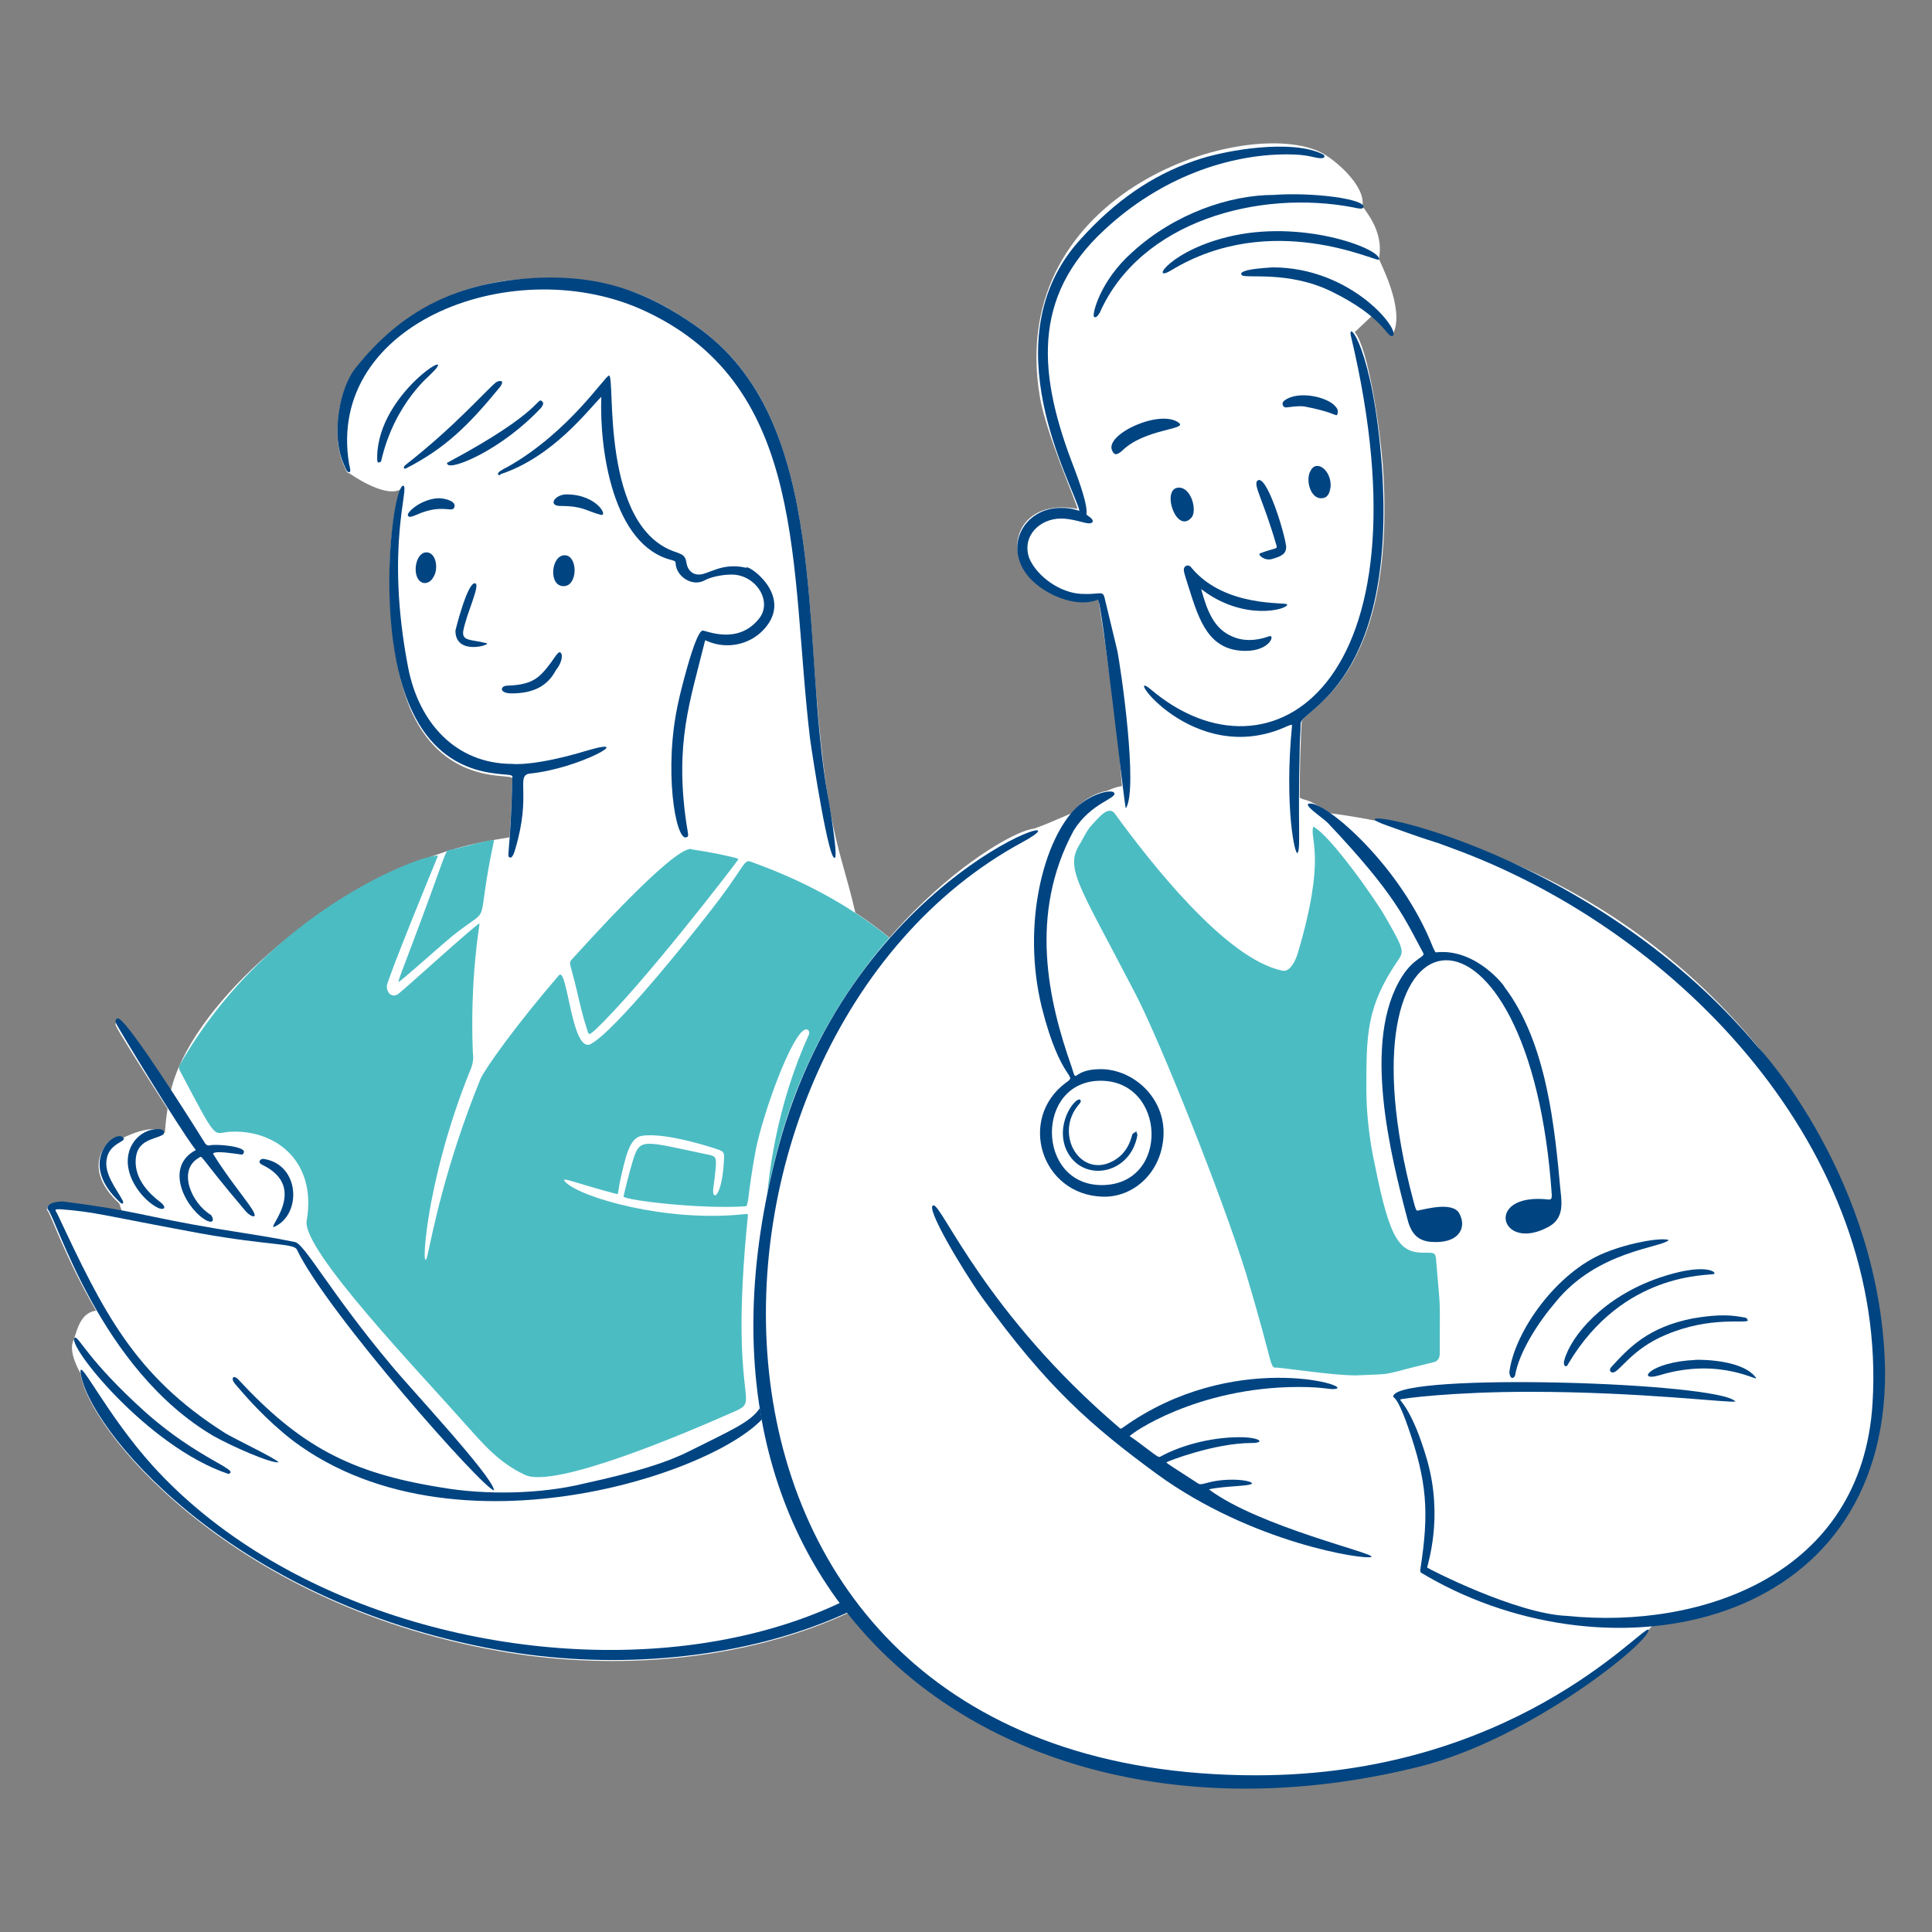<svg xmlns="http://www.w3.org/2000/svg" fill="none" viewBox="0 0 400 400">
  
<rect x="0" y="0" width="400" height="400" fill="#808080" stroke="none"/>
  
<g transform="matrix(2,0,0,2,0,0)"><g id="doctor-nurse--health-care-doctor-nurse">
    <g id="Group">
      <path id="Vector" fill="#ffffff" d="M88.545 94.479C86.945 87.479 85.545 86.679 84.245 68.379C83.345 54.879 82.345 40.779 71.945 33.679C66.745 30.079 63.245 28.979 56.245 28.779C53.445 28.979 52.445 28.879 49.745 29.579C44.945 30.679 40.145 33.879 36.745 38.279C35.245 40.179 34.145 45.079 35.645 48.279C35.844 48.779 35.944 48.979 36.145 48.979C36.145 48.979 39.745 51.579 41.445 50.679C39.845 55.379 39.745 67.379 42.645 73.779C46.245 81.479 53.045 79.979 53.045 80.579C52.945 83.579 52.845 85.479 52.745 86.679C48.345 87.379 46.245 87.979 42.045 89.679C32.345 93.579 19.645 104.179 17.645 113.079C15.444 109.679 13.044 106.179 12.345 105.779C12.044 105.579 11.845 105.979 12.045 106.279C12.145 106.579 14.944 111.079 17.345 114.779C16.544 119.979 18.445 114.979 12.545 117.879C11.545 117.279 7.944 120.579 12.345 124.579L12.645 125.479C11.044 125.179 9.245 124.879 6.445 124.479C4.745 124.479 4.745 125.179 4.945 125.379C5.245 125.679 6.845 130.379 9.945 135.679C8.445 135.879 8.045 137.379 7.645 138.679C6.945 139.879 8.344 142.179 8.344 142.179C8.944 147.579 23.245 165.779 51.445 170.879C74.045 174.979 100.945 167.379 106.245 146.279C107.345 141.879 107.345 138.279 107.045 134.079C107.345 133.979 107.545 133.879 107.545 133.879C106.945 133.579 110.045 108.579 88.545 94.479Z"></path>
      <path id="Vector_2" fill="#4cbcc3" d="M76.045 88.779C76.345 88.879 76.545 88.879 76.345 89.079C76.245 89.279 66.445 102.079 61.545 106.679C60.945 107.179 60.945 107.179 60.745 106.479C60.345 105.279 60.045 103.979 59.745 102.679C59.045 99.679 58.845 99.779 59.145 99.379C60.245 98.179 69.545 87.779 71.545 87.879C71.445 87.979 72.645 87.979 76.045 88.779Z"></path>
      <path id="Vector_3" fill="#004481" d="M6.545 124.379C14.345 125.379 14.644 125.879 22.344 127.179C26.644 127.879 28.145 128.079 30.544 128.579C31.544 128.779 34.245 133.879 40.544 141.379C42.344 143.579 51.044 152.879 51.144 154.279C50.144 154.279 33.844 135.879 30.744 129.379C30.444 128.679 28.044 128.979 20.744 127.679C10.444 125.779 10.044 125.479 6.244 125.179C5.644 125.179 5.644 125.179 5.944 125.679C10.644 135.679 13.844 142.379 23.344 148.379C24.344 148.979 28.544 150.979 28.844 151.379C27.944 151.479 23.944 149.679 22.144 148.679C10.344 141.779 5.844 126.079 4.944 125.179C4.844 125.079 4.845 124.379 6.545 124.379Z"></path>
      <path id="Vector_4" fill="#4cbcc3" d="M51.145 86.979C49.044 96.779 51.245 93.379 46.844 96.879C45.745 97.779 41.845 101.279 41.245 101.679C41.245 101.379 41.945 99.679 42.045 99.379C46.545 87.579 45.944 88.079 46.645 87.979C48.444 87.579 50.745 86.879 51.145 86.979Z"></path>
      <path id="Vector_5" fill="#004481" d="M21.444 126.379C19.444 125.379 16.944 121.079 20.044 119.179C20.244 119.079 20.344 119.079 20.144 118.879C18.544 116.779 12.244 106.479 12.044 105.979C11.844 105.679 12.044 105.279 12.344 105.479C13.544 106.179 19.444 115.479 21.244 118.379C21.444 118.579 21.444 118.579 21.644 118.579C22.344 118.379 25.444 118.679 25.244 119.279C25.144 119.679 25.044 119.479 23.944 119.379C22.444 119.179 21.844 119.279 22.144 119.579C24.044 122.679 26.644 125.479 26.344 125.879C26.244 125.979 25.844 125.879 25.344 125.279C20.344 119.379 21.044 119.579 20.544 119.879C18.344 121.179 19.844 124.579 21.844 125.779C22.144 126.179 22.144 126.679 21.444 126.379Z"></path>
      <path id="Vector_6" fill="#004481" d="M23.644 152.579C15.244 149.779 6.744 139.079 7.744 138.479C8.144 138.279 9.045 140.779 15.044 146.179C20.544 151.079 24.944 152.179 23.644 152.579Z"></path>
      <path id="Vector_7" fill="#004481" d="M16.844 117.479C15.944 117.979 14.144 117.979 14.044 120.079C13.944 122.079 15.444 123.579 16.644 124.479C17.244 124.979 17.044 125.279 16.444 125.079C14.944 124.379 13.644 122.579 13.344 121.179C12.744 118.779 14.444 116.879 16.344 116.879C17.144 116.879 17.044 117.379 16.844 117.479Z"></path>
      <path id="Vector_8" fill="#004481" d="M28.445 126.979C27.345 127.479 32.144 122.979 27.144 120.579C26.544 120.279 27.044 119.879 27.344 119.979C31.044 120.579 31.244 125.679 28.445 126.979Z"></path>
      <path id="Vector_9" fill="#004481" d="M12.645 117.679C13.445 118.179 11.345 118.179 11.045 119.979C10.745 121.479 12.045 123.079 12.645 124.179C12.845 124.479 12.745 124.779 12.445 124.479C8.045 120.479 11.645 117.079 12.645 117.679Z"></path>
      <path id="Vector_10" fill="#004481" d="M85.745 82.679C82.745 66.279 86.245 43.479 71.945 33.679C67.345 30.479 62.545 28.379 55.245 28.779C48.645 29.179 42.245 31.179 36.745 38.179C35.245 40.079 34.145 44.979 35.645 48.179C35.844 48.679 35.944 48.879 36.145 48.879C36.344 48.879 36.245 48.479 36.145 48.079C33.645 33.279 53.545 25.879 66.945 32.279C83.645 40.179 81.745 58.679 83.844 76.379C84.144 78.579 85.845 89.479 86.445 88.779C86.745 88.379 85.745 82.579 85.745 82.679Z"></path>
      <path id="Vector_11" fill="#004481" d="M77.245 58.779C74.745 58.179 73.345 59.479 72.345 59.479C71.645 59.479 71.145 58.979 71.045 58.179C70.945 57.479 70.545 57.379 70.045 57.179C62.045 54.679 63.745 38.879 63.045 38.879C62.645 38.879 58.945 44.679 52.645 48.279C51.845 48.679 51.545 48.879 51.545 49.079C51.645 49.279 51.745 49.179 51.845 49.079C57.245 47.279 60.845 42.479 62.245 41.079C62.045 46.579 63.445 56.479 69.545 57.979C69.845 58.079 69.945 58.079 69.945 58.379C70.045 59.679 71.645 60.779 72.945 60.079C73.445 59.779 74.645 59.479 75.745 59.479C78.245 59.479 80.045 62.279 78.545 64.079C76.345 66.779 73.145 65.279 72.745 65.279C71.945 65.279 70.245 72.479 70.245 72.579C68.645 79.579 69.945 87.079 71.045 86.679C71.345 86.579 71.245 86.479 71.045 85.179C69.845 76.879 71.445 72.579 72.945 66.479C73.045 66.179 72.945 66.279 73.245 66.379C75.345 67.279 77.745 66.679 79.145 65.079C82.245 61.579 77.245 58.279 77.245 58.779Z"></path>
      <path id="Vector_12" fill="#004481" d="M60.845 77.679C55.245 79.379 52.945 79.079 53.045 79.079C47.145 79.079 43.345 74.779 42.245 69.079C39.845 56.579 42.445 50.379 41.745 50.279C40.645 50.279 38.745 65.379 42.645 73.579C46.245 81.279 53.045 79.779 53.045 80.379C52.845 88.779 52.345 88.679 52.845 88.779C53.045 88.779 53.245 88.279 53.345 87.879C55.045 82.179 53.345 80.279 54.845 80.079C59.945 79.579 65.945 76.179 60.845 77.679Z"></path>
      <path id="Vector_13" fill="#004481" d="M42.045 48.079C41.545 48.479 41.945 48.579 42.045 48.479C46.145 46.379 48.545 43.979 51.745 40.079C52.345 39.279 51.645 39.379 51.345 39.579C50.245 40.479 47.145 44.079 42.045 48.079Z"></path>
      <path id="Vector_14" fill="#004481" d="M56.145 41.579C55.545 40.979 56.444 42.479 46.344 47.879C46.245 47.879 46.245 47.979 46.344 48.079C46.745 48.679 51.945 46.579 56.045 42.179C56.145 41.979 56.345 41.779 56.145 41.579Z"></path>
      <path id="Vector_15" fill="#004481" d="M44.645 38.679C47.845 35.579 39.145 40.579 39.045 47.279C39.045 47.779 39.045 47.879 39.245 47.879C39.345 47.879 39.345 47.779 39.445 47.779C40.845 41.579 44.745 38.679 44.645 38.679Z"></path>
      <path id="Vector_16" fill="#004481" d="M58.045 67.579C57.845 67.279 57.345 68.179 57.045 68.579C55.845 70.179 55.145 70.879 52.545 70.979C51.745 70.979 51.645 71.779 52.945 71.779C55.145 71.779 56.645 71.079 57.545 69.379C58.045 68.779 58.345 67.879 58.045 67.579Z"></path>
      <path id="Vector_17" fill="#004481" d="M49.145 60.379C48.344 60.379 47.145 65.279 47.145 65.279C47.145 67.979 51.044 66.679 50.344 66.579C48.745 66.179 47.845 66.379 47.945 65.379C48.245 63.579 49.844 60.379 49.145 60.379Z"></path>
      <path id="Vector_18" fill="#004481" d="M58.445 57.479C57.045 57.479 56.745 60.679 58.345 60.679C59.845 60.679 59.845 57.479 58.445 57.479Z"></path>
      <path id="Vector_19" fill="#004481" d="M44.145 57.179C43.145 57.179 42.745 58.979 43.245 59.879C43.645 60.579 44.444 60.479 44.844 59.779C45.444 58.879 45.145 57.179 44.145 57.179Z"></path>
      <path id="Vector_20" fill="#004481" d="M62.144 53.279C63.044 53.579 61.844 51.179 58.644 51.179C57.444 51.179 56.645 52.379 58.045 52.379C60.345 52.379 60.644 52.879 62.144 53.279Z"></path>
      <path id="Vector_21" fill="#004481" d="M47.044 52.479C47.244 51.879 46.044 51.579 45.444 51.579C44.244 51.579 42.744 52.379 42.244 53.179C42.144 53.379 42.344 53.579 42.544 53.479C42.744 53.479 42.844 53.379 43.144 53.279C45.844 52.079 46.844 53.179 47.044 52.479Z"></path>
      <path id="Vector_22" fill="#4cbcc3" d="M77.645 89.179C76.945 88.979 77.045 89.879 73.245 94.679C71.545 96.879 63.645 106.779 61.145 108.079C59.145 109.079 58.745 99.879 57.845 100.979C53.445 106.079 50.245 110.579 49.745 111.679C46.045 120.779 44.745 127.779 44.245 129.979C43.545 132.679 43.845 122.779 48.645 110.879C49.145 109.779 48.945 109.179 48.945 108.879C48.645 101.179 49.645 95.879 49.645 95.579C49.045 95.879 42.245 102.079 41.245 102.879C40.745 103.279 40.045 102.979 40.045 102.079C40.045 101.479 45.045 89.279 45.345 88.579C43.745 88.379 27.745 94.279 18.645 110.179C18.445 110.479 18.545 110.679 18.645 110.879C22.445 118.079 22.045 117.379 23.545 117.179C28.345 116.779 32.845 120.079 31.745 126.379C31.245 129.379 43.545 142.179 48.045 147.279C49.845 149.279 51.545 151.379 54.345 152.679C57.445 154.179 71.545 148.079 74.745 146.679C79.645 144.479 75.445 147.679 77.245 127.679C77.445 125.379 77.545 125.679 77.145 125.679C69.045 126.579 60.145 123.979 58.545 122.379C57.845 121.679 59.545 122.479 63.745 123.579C64.045 123.679 63.945 123.579 64.145 122.479C64.745 119.779 65.145 117.779 66.445 117.579C69.045 117.179 74.345 118.979 74.545 119.079C75.045 119.279 74.945 119.579 74.945 120.079C74.745 124.079 73.645 124.379 73.845 122.979C74.245 119.879 74.245 119.779 73.545 119.579C66.345 118.079 66.245 117.679 65.445 120.379C65.245 120.979 64.545 123.779 64.545 123.879C64.945 124.279 72.545 125.179 77.145 124.879C77.545 124.879 77.345 123.779 78.245 118.979C79.045 115.079 81.945 107.079 83.345 106.579C83.645 106.479 83.845 106.779 83.745 107.079C77.145 121.579 79.545 136.379 79.545 136.379C99.545 137.979 107.645 133.879 107.645 133.879C107.345 112.079 97.945 96.379 77.645 89.179Z"></path>
      <path id="Vector_23" fill="#004481" d="M80.345 137.979C80.345 137.479 79.545 137.479 79.545 137.979C79.345 146.879 80.045 145.879 71.245 150.279C69.045 151.379 65.945 152.379 60.445 153.579C55.945 154.679 50.245 154.779 45.645 153.979C36.245 152.479 31.045 149.679 24.645 142.779C24.145 142.279 23.845 142.679 24.345 143.279C25.545 144.679 27.445 146.879 30.245 149.079C47.945 162.479 77.845 151.279 79.845 145.479C80.645 143.479 80.445 138.279 80.345 137.979Z"></path>
      <path id="Vector_24" fill="#004481" d="M107.145 135.679C107.145 135.079 106.245 135.179 106.245 135.679C106.545 178.079 41.845 180.379 15.845 151.779C11.045 146.479 8.145 140.379 8.345 142.079C8.945 147.479 23.245 165.679 51.445 170.779C74.045 174.879 101.045 167.279 106.245 146.179C107.645 140.579 107.145 135.579 107.145 135.679Z"></path>
    </g>
    <g id="Group_2">
      <path id="Vector_25" fill="#ffffff" d="M137.644 84.179C135.144 82.479 135.245 82.979 134.545 82.579C134.545 78.979 134.645 76.879 134.745 74.779C134.745 73.379 144.744 70.679 143.144 48.079C142.844 44.279 141.645 36.079 140.245 34.379L142.045 32.679C143.645 33.979 143.844 34.779 144.144 34.679C144.244 34.679 144.245 34.579 144.245 34.479C145.445 31.879 142.745 26.979 142.745 26.779C143.345 23.779 141.045 21.579 141.045 21.279C141.345 19.179 138.145 16.479 136.745 15.779C129.145 11.979 104.044 19.579 107.644 41.079C108.344 45.079 111.245 51.479 111.545 52.679C105.545 51.579 103.845 56.679 106.545 59.679C108.145 61.479 111.444 62.879 113.644 61.979C113.744 61.979 113.745 61.879 113.745 62.279C115.745 75.079 115.944 79.079 116.144 81.379C115.344 81.479 114.645 81.879 114.545 81.879C113.445 82.079 112.045 82.779 110.945 84.179C108.345 85.279 108.445 85.279 107.045 85.779C103.745 86.079 86.245 97.079 80.545 118.779C67.845 166.179 104.445 193.379 146.945 182.779C153.245 181.179 165.344 175.179 171.144 168.179C214.344 163.879 196.344 91.879 137.644 84.179Z"></path>
      <path id="Vector_26" fill="#4cbcc3" d="M140.344 142.379C138.044 142.379 133.444 141.679 132.244 141.579C131.344 141.579 132.044 141.979 128.944 131.679C126.444 123.679 120.244 108.179 117.644 103.079C111.644 91.479 110.144 89.879 111.844 87.279C112.244 86.579 112.544 85.879 113.144 85.279C113.944 84.379 114.844 83.379 115.444 84.279C118.944 89.079 126.844 99.279 132.744 100.479C133.544 100.679 134.144 99.379 134.344 98.679C137.344 88.579 135.544 86.879 135.944 85.579C137.644 86.379 142.444 93.179 143.444 94.979C145.344 98.279 145.344 98.479 144.744 99.379C141.444 104.179 141.444 107.079 141.444 112.779C141.444 115.179 141.744 117.979 142.344 120.679C143.944 128.679 144.944 129.779 147.744 129.679C148.544 129.679 148.544 129.779 148.644 130.179C149.144 136.379 149.044 133.379 149.044 140.079C149.044 140.479 148.944 140.779 148.544 140.979C142.344 142.479 144.744 142.179 140.344 142.379Z"></path>
      <path id="Vector_27" fill="#004481" d="M170.644 168.679C169.644 168.679 156.345 183.779 130.045 183.779C65.845 183.779 68.144 107.579 105.844 87.179C114.144 82.679 88.245 89.979 80.545 118.879C67.845 166.279 104.445 193.479 146.945 182.879C158.545 179.979 171.144 169.679 170.644 168.679Z"></path>
      <path id="Vector_28" fill="#004481" d="M182.045 108.479C163.845 86.679 135.844 82.779 143.644 85.479C149.744 87.679 147.344 86.679 150.244 87.779C174.144 96.479 195.444 119.379 193.844 145.279C192.744 163.079 176.044 168.679 162.244 167.279C156.944 167.079 147.844 162.379 147.744 162.279C147.744 161.979 149.444 157.179 147.744 151.179C146.244 145.979 144.944 145.079 144.944 144.879C145.044 144.779 150.344 144.079 158.344 144.079C169.944 144.079 179.244 145.279 179.644 145.079C177.944 143.079 145.144 142.079 144.244 144.479C144.144 144.879 144.444 143.979 145.744 147.679C147.744 153.379 147.945 156.579 147.045 162.379C146.945 162.879 147.144 162.779 147.744 163.179C166.844 174.179 195.244 168.679 195.144 141.979C194.844 122.179 182.045 108.379 182.045 108.479Z"></path>
      <path id="Vector_29" fill="#004481" d="M148.745 98.579C148.545 98.579 148.645 98.679 148.345 98.079C145.045 89.679 137.445 83.179 135.645 83.179C134.645 83.179 136.845 84.579 137.445 85.179C144.545 92.679 145.445 95.179 147.345 98.679C147.545 99.079 146.345 99.179 145.145 101.079C140.945 107.679 143.945 119.579 145.745 126.379C146.245 128.179 147.245 128.579 148.645 128.579C151.145 128.579 151.845 126.979 151.045 125.579C150.345 124.379 147.545 125.179 146.945 125.279C146.545 125.379 146.645 125.579 145.945 122.879C138.445 92.179 158.445 90.679 160.645 123.779C160.645 124.079 160.545 124.179 160.345 124.179C153.545 123.379 155.245 129.779 160.345 126.979C161.745 126.179 161.745 124.879 161.545 123.279C160.945 116.779 160.145 107.979 155.745 102.179C155.845 102.179 152.845 98.179 148.745 98.579Z"></path>
      <path id="Vector_30" fill="#004481" d="M106.545 59.779C108.145 61.579 111.445 62.979 113.645 62.079C114.045 61.879 116.345 83.179 116.545 83.679C117.845 81.779 116.045 69.179 115.645 67.279L114.345 61.879C114.145 61.079 113.845 61.579 111.945 61.479C109.745 61.379 107.345 59.679 106.545 57.779C105.745 55.479 107.645 53.679 109.845 53.679C111.045 53.679 112.245 54.179 112.745 54.179C113.145 54.179 113.345 53.879 112.745 53.479C111.945 52.879 113.345 54.179 111.245 48.579C107.445 38.879 106.745 30.779 114.345 23.779C120.145 18.379 127.145 15.979 133.245 15.979C135.545 15.979 136.045 16.379 136.745 16.379C137.245 16.379 137.145 16.079 136.945 15.979C133.845 14.379 126.845 15.479 123.545 16.679C119.245 18.179 115.445 20.779 111.845 24.779C102.345 35.179 111.145 50.279 111.745 52.879C111.345 52.779 110.845 52.579 109.945 52.579C106.045 52.479 103.745 56.579 106.545 59.779Z"></path>
      <path id="Vector_31" fill="#004481" d="M96.644 124.779C95.644 124.779 99.644 131.479 101.644 134.279C108.444 143.679 112.944 147.579 119.744 152.579C129.644 159.779 141.244 161.479 141.944 161.179C142.744 160.879 130.344 158.079 125.144 154.179C126.844 153.779 130.044 153.879 129.544 153.479C129.044 153.179 127.444 153.079 126.044 153.279C124.744 153.479 124.344 153.779 124.044 153.579C121.744 152.079 120.744 151.479 120.744 151.379C120.844 151.279 125.744 149.379 129.544 149.379C131.044 149.379 130.444 148.779 128.344 148.779C125.044 148.779 121.944 149.779 120.144 150.779C119.944 150.879 119.944 150.879 118.744 149.979C117.044 148.679 116.944 148.679 116.944 148.679C116.944 148.479 123.844 143.579 134.444 143.579C137.144 143.579 137.644 143.879 138.244 143.779C140.244 143.479 127.544 139.679 116.244 147.779C116.044 147.879 116.044 147.979 115.844 147.779C102.044 135.979 97.544 124.779 96.644 124.779Z"></path>
      <path id="Vector_32" fill="#004481" d="M115.344 82.079C115.144 81.679 113.045 82.079 111.445 83.579C108.045 86.879 105.744 95.679 107.844 104.279C109.844 112.179 111.644 111.179 110.344 112.079C105.344 115.779 107.745 123.679 114.145 123.879C117.345 123.979 120.245 121.379 120.445 117.579C120.645 113.679 117.345 110.679 113.945 110.679C110.845 110.679 111.545 112.379 110.945 110.479C108.545 103.679 106.445 94.679 111.145 85.979C112.945 83.079 115.644 82.679 115.344 82.079ZM114.045 122.679C107.245 122.679 107.145 111.879 113.945 111.879C120.745 111.879 121.145 122.679 114.045 122.679Z"></path>
      <path id="Vector_33" fill="#004481" d="M143.045 48.179C142.145 36.079 139.445 32.979 139.845 34.779C148.445 70.879 131.545 81.879 119.145 71.379C116.045 68.779 123.445 79.679 133.245 75.179C133.745 74.979 133.745 74.979 133.745 75.179C132.945 83.379 134.045 88.779 134.345 88.279C134.645 87.679 134.345 85.379 134.545 77.479C134.545 76.479 134.645 75.679 134.645 74.879C134.645 73.479 144.645 70.779 143.045 48.179Z"></path>
      <path id="Vector_34" fill="#004481" d="M117.244 26.079C113.844 29.079 113.044 32.579 113.244 32.779C113.444 32.979 113.644 32.679 113.844 32.379C118.044 22.879 130.344 19.579 140.144 21.479C140.544 21.579 141.044 21.679 141.144 21.479C141.444 20.579 135.744 19.879 131.844 20.179C127.344 20.179 121.644 22.079 117.244 26.079Z"></path>
      <path id="Vector_35" fill="#004481" d="M123.344 58.779C123.144 58.479 122.844 58.479 122.644 58.679C122.444 58.979 122.545 59.179 123.045 60.779C124.145 64.279 125.144 67.379 128.944 67.379C131.544 67.379 132.044 65.579 131.344 65.879C129.944 66.379 128.645 66.379 127.545 65.879C125.645 65.079 124.944 63.179 124.344 60.979C128.744 64.379 133.344 63.079 133.244 62.579C133.244 62.279 126.844 62.979 123.344 58.779Z"></path>
      <path id="Vector_36" fill="#004481" d="M166.145 129.679C161.145 131.679 156.745 137.879 156.245 142.079C156.345 142.879 156.744 142.679 156.844 142.379C157.244 139.979 159.245 136.879 161.045 134.779C165.345 129.479 171.945 129.179 172.745 128.379C172.145 128.079 168.845 128.579 166.145 129.679Z"></path>
      <path id="Vector_37" fill="#004481" d="M127.745 24.379C121.145 25.779 118.945 29.379 121.245 27.979C131.645 21.679 142.545 27.179 142.745 26.879C143.145 25.879 135.345 22.779 127.745 24.379Z"></path>
      <path id="Vector_38" fill="#004481" d="M171.745 132.279C165.945 134.279 162.645 138.279 161.945 140.779C161.745 141.379 162.145 141.679 162.345 141.179C168.045 131.579 176.945 132.079 177.445 131.879C177.745 131.679 176.445 130.679 171.745 132.279Z"></path>
      <path id="Vector_39" fill="#004481" d="M128.545 28.479C128.945 28.879 133.345 27.979 137.845 30.179C143.345 32.879 143.545 34.979 144.145 34.779C145.145 34.379 140.045 27.679 131.745 27.679C132.245 27.679 127.945 27.779 128.545 28.479Z"></path>
      <path id="Vector_40" fill="#004481" d="M180.545 136.379C179.445 136.179 178.145 135.979 175.245 136.479C170.645 137.379 168.645 139.479 166.745 141.579C166.545 141.879 166.745 142.079 166.945 142.079C167.645 142.079 168.845 139.679 172.445 138.179C177.145 136.179 180.845 137.079 180.945 136.679C180.845 136.479 180.745 136.379 180.545 136.379Z"></path>
      <path id="Vector_41" fill="#004481" d="M122.045 43.779C120.145 42.279 114.245 44.979 115.145 46.679C115.345 47.079 115.545 47.179 116.145 46.679C118.445 44.379 122.945 44.479 122.045 43.779Z"></path>
      <path id="Vector_42" fill="#004481" d="M130.145 49.779C129.745 50.279 130.745 51.679 132.145 56.479C132.245 56.879 132.045 56.679 130.445 57.279C130.145 57.379 130.845 58.079 131.645 57.879C132.645 57.579 133.145 57.379 133.145 56.579C132.945 54.979 131.045 48.879 130.145 49.779Z"></path>
      <path id="Vector_43" fill="#004481" d="M175.545 140.779C170.745 140.979 169.344 143.079 171.744 142.379C178.244 140.379 182.344 143.279 181.744 142.579C180.144 140.479 174.745 140.779 175.545 140.779Z"></path>
      <path id="Vector_44" fill="#004481" d="M122.045 50.479C120.145 50.479 121.745 55.379 123.345 53.579C123.945 52.879 123.345 50.479 122.045 50.479Z"></path>
      <path id="Vector_45" fill="#004481" d="M138.245 42.079C137.445 41.079 134.344 40.379 132.944 41.479C132.644 41.679 132.744 42.179 133.144 42.179C133.244 42.179 134.445 41.979 135.045 42.079C137.645 42.579 138.144 42.979 138.344 42.979C138.344 43.079 138.745 42.579 138.245 42.079Z"></path>
      <path id="Vector_46" fill="#004481" d="M135.644 48.779C135.144 49.679 135.645 51.579 136.745 51.579C137.445 51.579 137.645 51.079 137.745 50.379C137.845 48.679 136.244 47.479 135.644 48.779Z"></path>
      <path id="Vector_47" fill="#004481" d="M117.745 117.479C117.745 117.379 117.645 117.279 117.645 117.179C117.645 117.079 117.645 117.079 117.545 117.179C117.445 117.279 117.345 117.279 117.245 117.379C117.145 117.479 116.945 119.379 115.045 120.279C111.745 121.879 109.145 117.379 111.645 114.379C111.845 114.179 111.944 113.979 111.844 113.879C111.544 113.379 109.345 115.879 110.245 118.679C111.645 122.579 117.045 121.779 117.745 117.479Z"></path>
    </g>
  </g></g></svg>